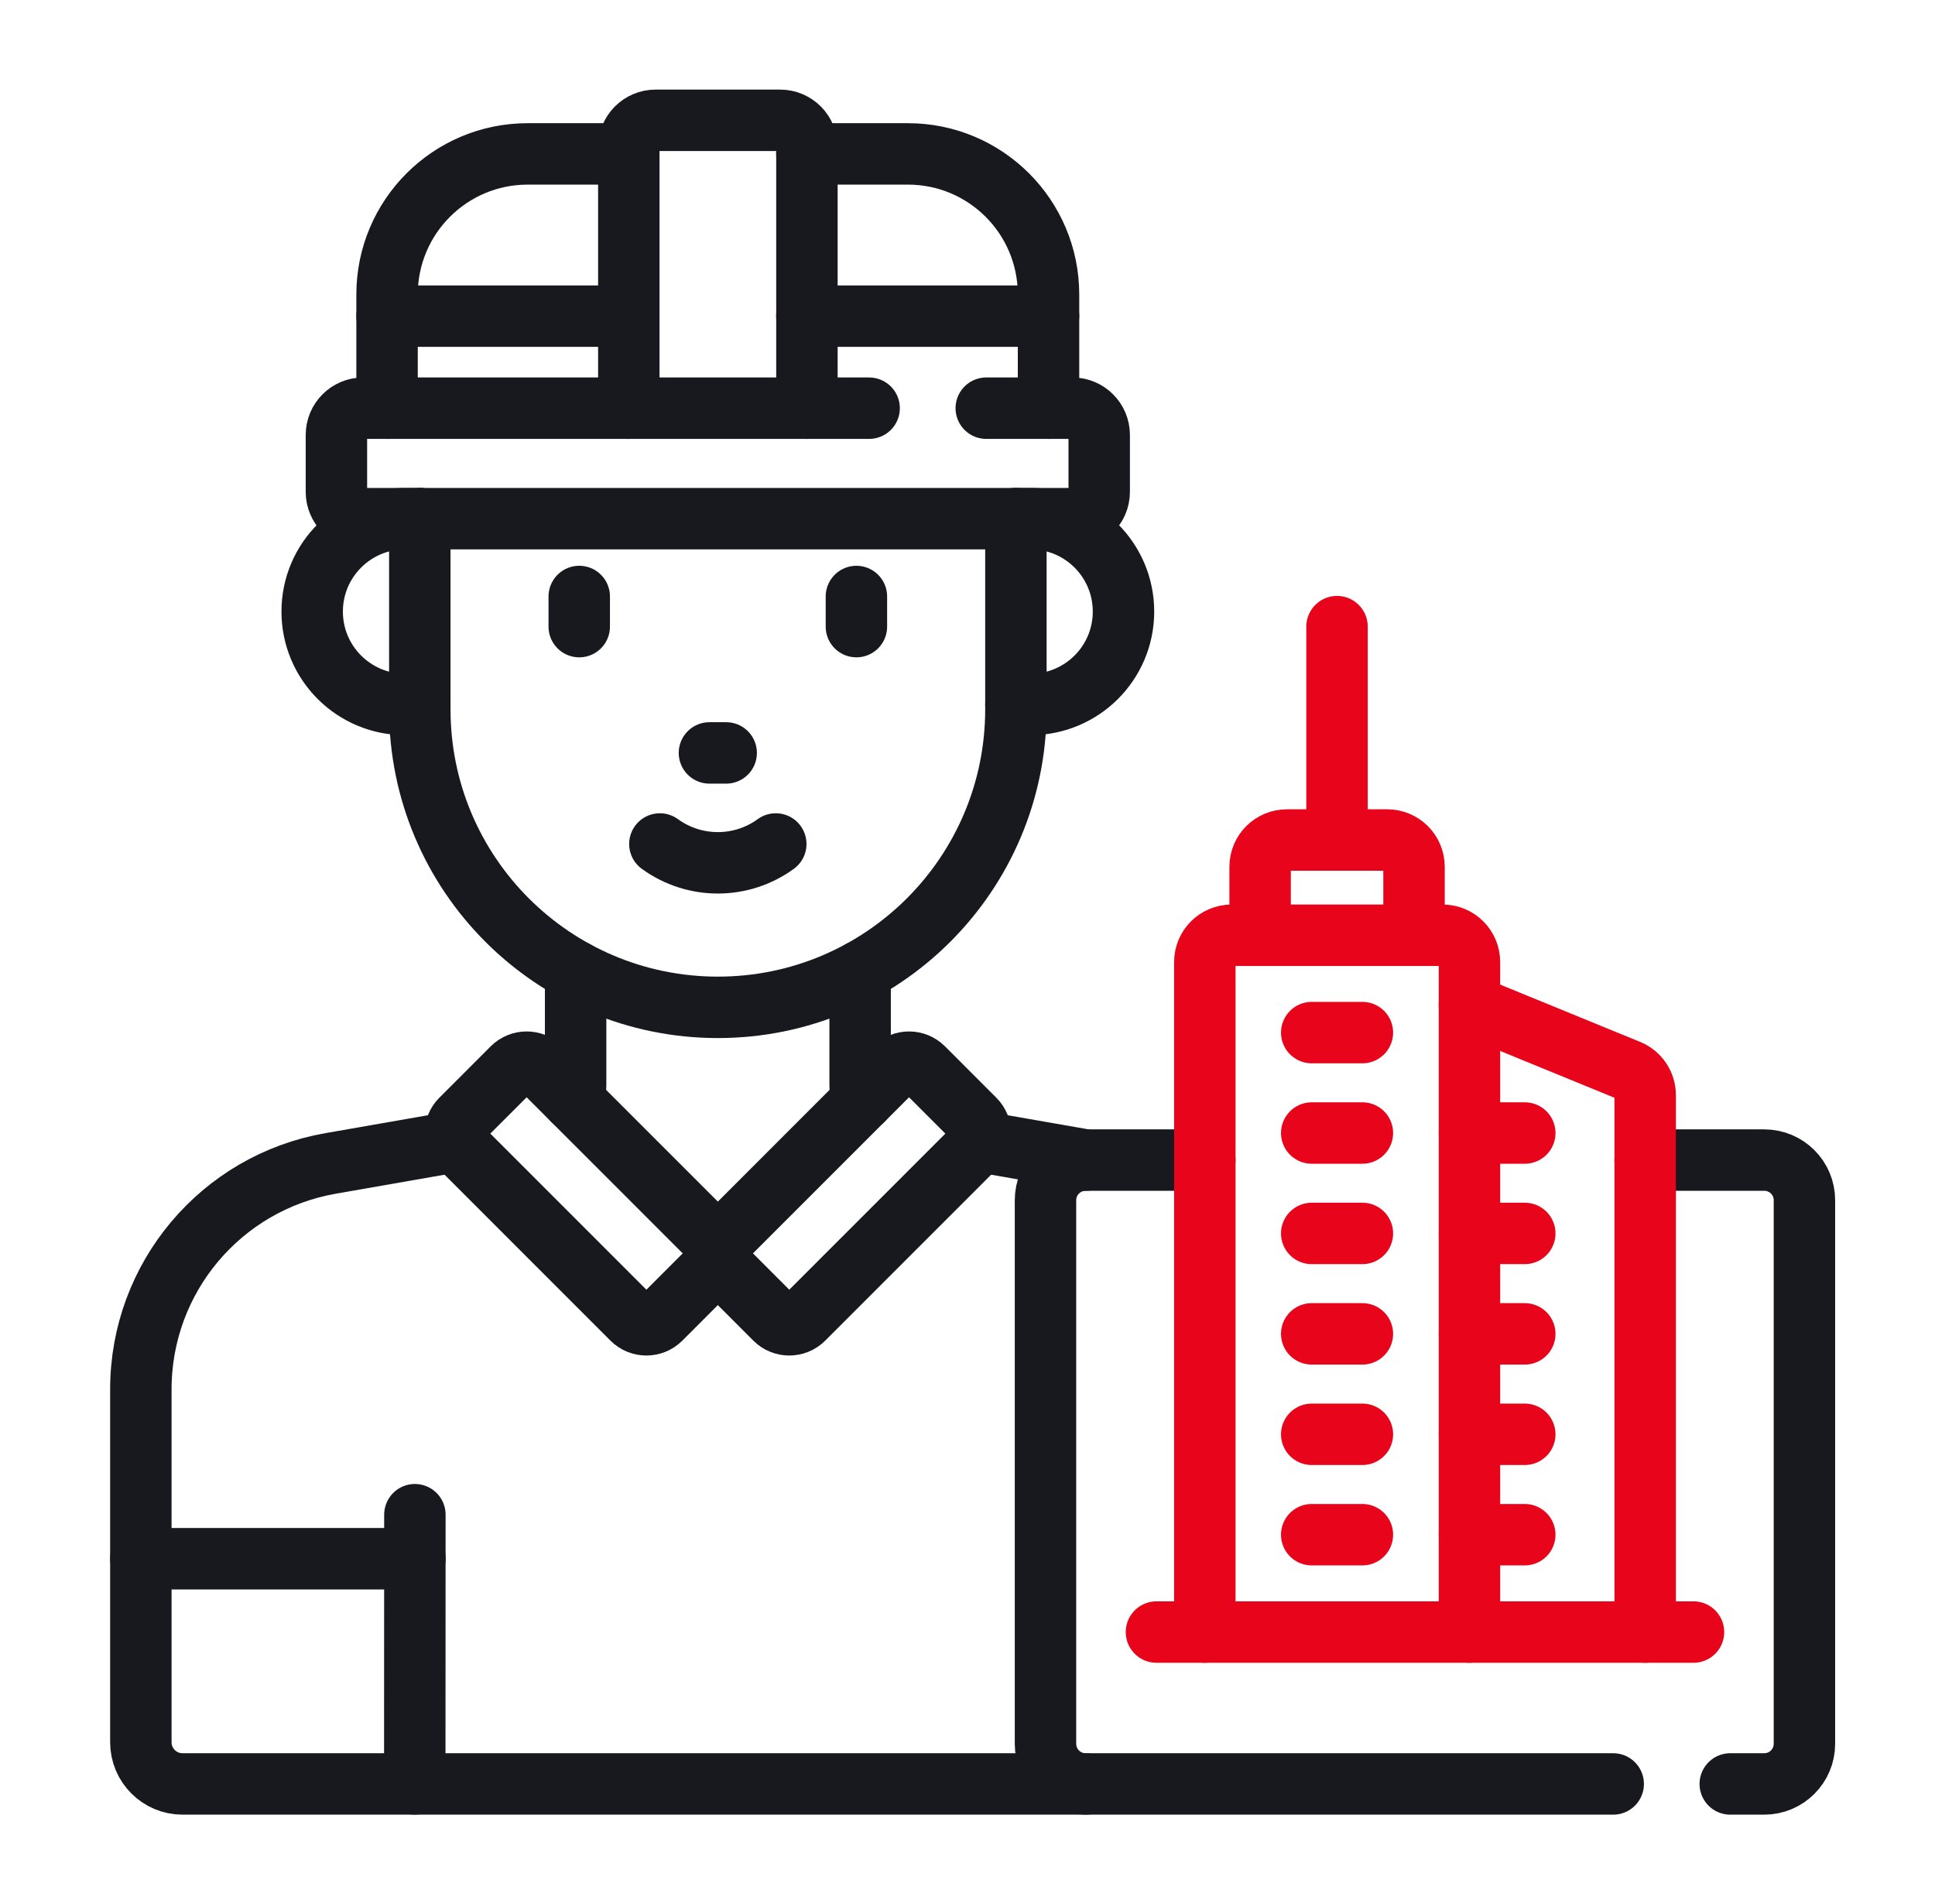 <svg width="63" height="62" viewBox="0 0 63 62" fill="none" xmlns="http://www.w3.org/2000/svg">
<path d="M18.741 31.625V35.346C18.741 35.512 18.711 35.672 18.656 35.82" stroke="#17191F" stroke-width="2" stroke-miterlimit="10" stroke-linecap="round" stroke-linejoin="round"/>
<path d="M14.872 37.162L10.763 37.88C7.192 38.504 4.586 41.605 4.586 45.231V56.726C4.586 57.475 5.193 58.083 5.943 58.083H35.346" stroke="#17191F" stroke-width="2" stroke-miterlimit="10" stroke-linecap="round" stroke-linejoin="round"/>
<path d="M35.356 37.771L31.871 37.162" stroke="#17191F" stroke-width="2" stroke-miterlimit="10" stroke-linecap="round" stroke-linejoin="round"/>
<path d="M28.004 31.625V35.346C28.004 35.512 28.033 35.671 28.089 35.819" stroke="#17191F" stroke-width="2" stroke-miterlimit="10" stroke-linecap="round" stroke-linejoin="round"/>
<path d="M13.667 22.936H13.19C11.518 22.936 10.164 21.583 10.164 19.912C10.164 19.076 10.502 18.32 11.05 17.773C11.597 17.224 12.354 16.887 13.19 16.887H13.677" stroke="#17191F" stroke-width="2" stroke-miterlimit="10" stroke-linecap="round" stroke-linejoin="round"/>
<path d="M33.066 16.887H33.554C35.224 16.887 36.579 18.24 36.579 19.912C36.579 20.747 36.24 21.503 35.693 22.05C35.145 22.597 34.388 22.936 33.554 22.936H33.076" stroke="#17191F" stroke-width="2" stroke-miterlimit="10" stroke-linecap="round" stroke-linejoin="round"/>
<path d="M33.066 16.887C33.073 16.997 33.076 17.108 33.076 17.22V23.094C33.076 28.454 28.731 32.798 23.372 32.798C18.012 32.798 13.668 28.454 13.668 23.094V17.22C13.668 17.108 13.671 16.997 13.678 16.887" stroke="#17191F" stroke-width="2" stroke-miterlimit="10" stroke-linecap="round" stroke-linejoin="round"/>
<path d="M12.602 13.29V9.589C12.602 7.061 14.652 5.011 17.179 5.011H20.47" stroke="#17191F" stroke-width="2" stroke-miterlimit="10" stroke-linecap="round" stroke-linejoin="round"/>
<path d="M26.27 5.011H29.561C32.089 5.011 34.138 7.061 34.138 9.589V13.29" stroke="#17191F" stroke-width="2" stroke-miterlimit="10" stroke-linecap="round" stroke-linejoin="round"/>
<path d="M34.138 10.293H26.27" stroke="#17191F" stroke-width="2" stroke-miterlimit="10" stroke-linecap="round" stroke-linejoin="round"/>
<path d="M20.47 10.293H12.602" stroke="#17191F" stroke-width="2" stroke-miterlimit="10" stroke-linecap="round" stroke-linejoin="round"/>
<path d="M13.504 58.082L13.508 49.317" stroke="#17191F" stroke-width="2" stroke-miterlimit="10" stroke-linecap="round" stroke-linejoin="round"/>
<path d="M27.883 19.421V20.402" stroke="#17191F" stroke-width="2" stroke-miterlimit="10" stroke-linecap="round" stroke-linejoin="round"/>
<path d="M18.859 19.421V20.402" stroke="#17191F" stroke-width="2" stroke-miterlimit="10" stroke-linecap="round" stroke-linejoin="round"/>
<path d="M21.484 27.479C22.61 28.297 24.133 28.297 25.258 27.479" stroke="#17191F" stroke-width="2" stroke-miterlimit="10" stroke-linecap="round" stroke-linejoin="round"/>
<path d="M23.098 24.514H23.643" stroke="#17191F" stroke-width="2" stroke-miterlimit="10" stroke-linecap="round" stroke-linejoin="round"/>
<path d="M31.731 36.447L30.059 34.774C29.803 34.519 29.389 34.519 29.134 34.774L23.563 40.346C23.307 40.601 23.307 41.015 23.563 41.27L25.235 42.943C25.49 43.198 25.904 43.198 26.16 42.943L31.731 37.371C31.986 37.116 31.986 36.702 31.731 36.447Z" stroke="#17191F" stroke-width="2" stroke-miterlimit="10" stroke-linecap="round" stroke-linejoin="round"/>
<path d="M15.012 36.447L16.684 34.774C16.94 34.519 17.354 34.519 17.609 34.774L23.18 40.346C23.436 40.601 23.436 41.015 23.18 41.27L21.508 42.943C21.253 43.198 20.838 43.198 20.583 42.943L15.012 37.371C14.757 37.116 14.757 36.702 15.012 36.447Z" stroke="#17191F" stroke-width="2" stroke-miterlimit="10" stroke-linecap="round" stroke-linejoin="round"/>
<path d="M20.473 13.29V4.789C20.473 4.308 20.863 3.917 21.345 3.917H25.4C25.881 3.917 26.272 4.308 26.272 4.789V13.29" stroke="#17191F" stroke-width="2" stroke-miterlimit="10" stroke-linecap="round" stroke-linejoin="round"/>
<path d="M39.226 37.771H35.347C34.624 37.771 34.039 38.356 34.039 39.079V56.775C34.039 57.497 34.624 58.083 35.347 58.083H52.523" stroke="#17191F" stroke-width="2" stroke-miterlimit="10" stroke-linecap="round" stroke-linejoin="round"/>
<path d="M53.562 37.771H57.441C58.164 37.771 58.749 38.356 58.749 39.079V56.775C58.749 57.497 58.164 58.083 57.441 58.083H56.334" stroke="#17191F" stroke-width="2" stroke-miterlimit="10" stroke-linecap="round" stroke-linejoin="round"/>
<path d="M32.111 13.29H34.917C35.397 13.29 35.788 13.68 35.788 14.162V16.015C35.788 16.495 35.397 16.887 34.917 16.887H11.825C11.343 16.887 10.953 16.495 10.953 16.015V14.162C10.953 13.68 11.343 13.29 11.825 13.29H28.297" stroke="#17191F" stroke-width="2" stroke-miterlimit="10" stroke-linecap="round" stroke-linejoin="round"/>
<path d="M43.531 20.402V27.35" stroke="#E8051B" stroke-width="2" stroke-miterlimit="10" stroke-linecap="round" stroke-linejoin="round"/>
<path d="M37.652 53.138H55.137" stroke="#E8051B" stroke-width="2" stroke-miterlimit="10" stroke-linecap="round" stroke-linejoin="round"/>
<path d="M41.027 30.451V28.222C41.027 27.74 41.417 27.35 41.899 27.35H45.167C45.648 27.35 46.038 27.74 46.038 28.222V30.451" stroke="#E8051B" stroke-width="2" stroke-miterlimit="10" stroke-linecap="round" stroke-linejoin="round"/>
<path d="M53.564 53.138V35.657C53.564 35.303 53.35 34.983 53.023 34.849L47.84 32.727" stroke="#E8051B" stroke-width="2" stroke-miterlimit="10" stroke-linecap="round" stroke-linejoin="round"/>
<path d="M47.843 53.138V31.323C47.843 30.841 47.453 30.451 46.971 30.451H40.098C39.617 30.451 39.227 30.841 39.227 31.323V53.138" stroke="#E8051B" stroke-width="2" stroke-miterlimit="10" stroke-linecap="round" stroke-linejoin="round"/>
<path d="M42.707 36.89H44.357" stroke="#E8051B" stroke-width="2" stroke-miterlimit="10" stroke-linecap="round" stroke-linejoin="round"/>
<path d="M42.707 40.159H44.357" stroke="#E8051B" stroke-width="2" stroke-miterlimit="10" stroke-linecap="round" stroke-linejoin="round"/>
<path d="M42.707 43.429H44.357" stroke="#E8051B" stroke-width="2" stroke-miterlimit="10" stroke-linecap="round" stroke-linejoin="round"/>
<path d="M42.707 46.699H44.357" stroke="#E8051B" stroke-width="2" stroke-miterlimit="10" stroke-linecap="round" stroke-linejoin="round"/>
<path d="M42.707 49.968H44.357" stroke="#E8051B" stroke-width="2" stroke-miterlimit="10" stroke-linecap="round" stroke-linejoin="round"/>
<path d="M42.707 33.62H44.357" stroke="#E8051B" stroke-width="2" stroke-miterlimit="10" stroke-linecap="round" stroke-linejoin="round"/>
<path d="M47.844 36.89H49.644" stroke="#E8051B" stroke-width="2" stroke-miterlimit="10" stroke-linecap="round" stroke-linejoin="round"/>
<path d="M47.844 40.159H49.644" stroke="#E8051B" stroke-width="2" stroke-miterlimit="10" stroke-linecap="round" stroke-linejoin="round"/>
<path d="M47.844 43.429H49.644" stroke="#E8051B" stroke-width="2" stroke-miterlimit="10" stroke-linecap="round" stroke-linejoin="round"/>
<path d="M47.844 46.699H49.644" stroke="#E8051B" stroke-width="2" stroke-miterlimit="10" stroke-linecap="round" stroke-linejoin="round"/>
<path d="M47.844 49.968H49.644" stroke="#E8051B" stroke-width="2" stroke-miterlimit="10" stroke-linecap="round" stroke-linejoin="round"/>
<path d="M4.586 50.75H13.509" stroke="#17191F" stroke-width="2" stroke-miterlimit="10" stroke-linecap="round" stroke-linejoin="round"/>
</svg>
